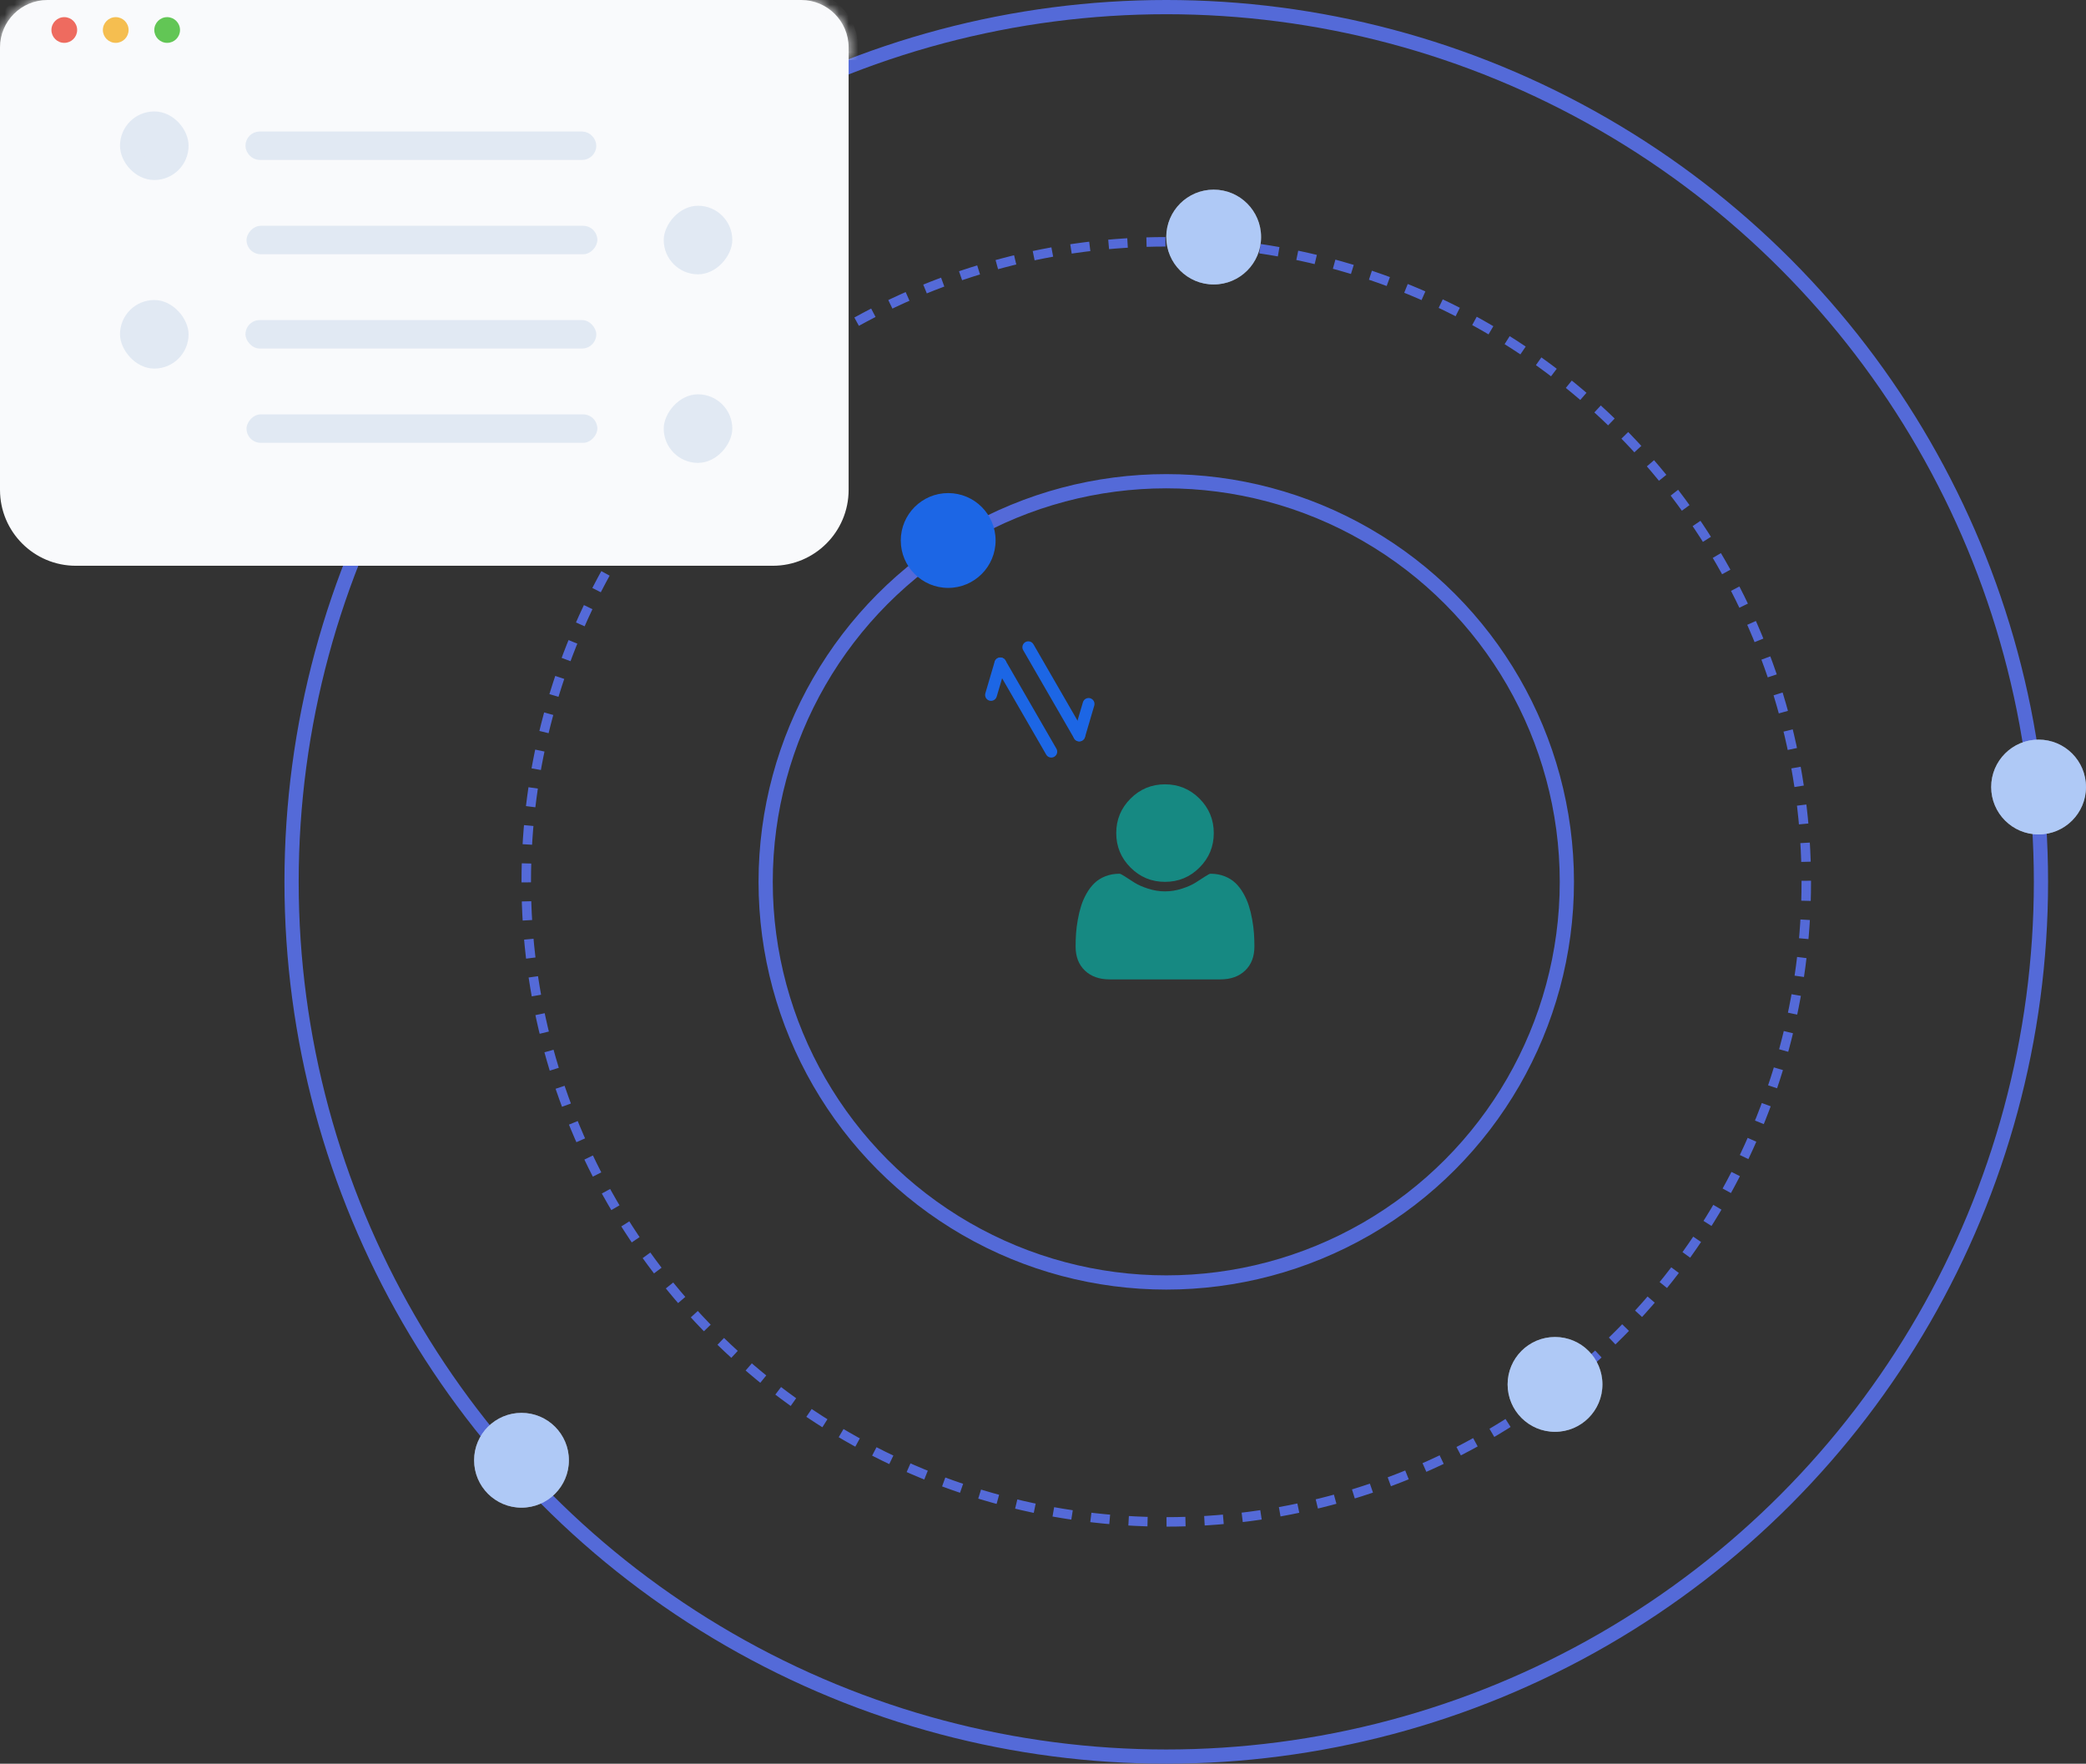 <svg width="220" height="186" viewBox="0 0 220 186" fill="none" xmlns="http://www.w3.org/2000/svg">
<rect x="0" y="0" width="220" height="186" fill="#333333" stroke="none"/>
<path d="M132.296 99.817C132.296 100.888 131.97 101.734 131.318 102.355C130.666 102.975 129.8 103.286 128.72 103.286H117.015C115.934 103.286 115.068 102.975 114.417 102.355C113.765 101.734 113.439 100.888 113.439 99.817C113.439 99.344 113.455 98.882 113.486 98.431C113.518 97.98 113.58 97.493 113.674 96.971C113.767 96.449 113.885 95.965 114.028 95.518C114.171 95.071 114.363 94.636 114.604 94.212C114.845 93.789 115.122 93.427 115.435 93.128C115.747 92.828 116.129 92.589 116.58 92.411C117.031 92.233 117.529 92.144 118.073 92.144C118.154 92.144 118.341 92.24 118.636 92.432C118.93 92.624 119.263 92.838 119.633 93.074C120.004 93.311 120.486 93.525 121.08 93.717C121.674 93.909 122.27 94.005 122.868 94.005C123.466 94.005 124.062 93.909 124.656 93.717C125.25 93.525 125.732 93.311 126.103 93.074C126.473 92.838 126.806 92.624 127.1 92.432C127.395 92.24 127.582 92.144 127.663 92.144C128.207 92.144 128.705 92.233 129.156 92.411C129.607 92.59 129.989 92.829 130.301 93.128C130.614 93.427 130.89 93.788 131.131 94.212C131.372 94.636 131.564 95.071 131.707 95.518C131.85 95.964 131.969 96.449 132.062 96.971C132.156 97.494 132.218 97.98 132.25 98.431C132.281 98.881 132.297 99.343 132.297 99.817H132.296ZM128.011 87.857C128.011 89.277 127.508 90.489 126.504 91.493C125.499 92.498 124.287 93 122.868 93C121.448 93 120.236 92.498 119.232 91.493C118.227 90.489 117.725 89.277 117.725 87.857C117.725 86.438 118.227 85.226 119.232 84.221C120.236 83.217 121.448 82.715 122.868 82.715C124.287 82.715 125.499 83.217 126.504 84.221C127.508 85.226 128.011 86.438 128.011 87.857Z" fill="#0AAFA4" fill-opacity="0.7"/>
<circle cx="123" cy="93" r="42.25" stroke="#546AD8" stroke-width="1.5"/>
<circle cx="123" cy="93" r="67.5" stroke="#546AD8" stroke-dasharray="2 2"/>
<circle cx="123" cy="93" r="92.25" stroke="#546AD8" stroke-width="1.5"/>
<circle cx="100" cy="57" r="5" fill="#1C66E5"/>
<circle cx="128" cy="25" r="5" fill="white"/>
<circle cx="128" cy="25" r="5" fill="#1C66E5" fill-opacity="0.35"/>
<circle cx="215" cy="83" r="5" fill="white"/>
<circle cx="215" cy="83" r="5" fill="#1C66E5" fill-opacity="0.35"/>
<circle cx="55" cy="154" r="5" fill="white"/>
<circle cx="55" cy="154" r="5" fill="#1C66E5" fill-opacity="0.35"/>
<circle cx="164" cy="146" r="5" fill="white"/>
<circle cx="164" cy="146" r="5" fill="#1C66E5" fill-opacity="0.35"/>
<mask id="path-10-inside-1_2252_2332" fill="white">
<path d="M0 5C0 2.239 2.239 0 5 0H84.5C87.261 0 89.5 2.239 89.5 5V6.328H0V5Z"/>
</mask>
<path d="M0 5C0 2.239 2.239 0 5 0H84.5C87.261 0 89.5 2.239 89.5 5V6.328H0V5Z" fill="#F9FAFC"/>
<path d="M-1 5C-1 1.686 1.686 -1 5 -1H84.5C87.814 -1 90.5 1.686 90.5 5H88.5C88.5 2.791 86.709 1 84.5 1H5C2.791 1 1 2.791 1 5H-1ZM89.5 6.328H0H89.5ZM-1 6.328V5C-1 1.686 1.686 -1 5 -1V1C2.791 1 1 2.791 1 5V6.328H-1ZM84.5 -1C87.814 -1 90.5 1.686 90.5 5V6.328H88.5V5C88.5 2.791 86.709 1 84.5 1V-1Z" fill="#F9FAFC" mask="url(#path-10-inside-1_2252_2332)"/>
<path d="M89 5.924V51.666C89 55.808 85.642 59.166 81.5 59.166H8C3.858 59.166 0.5 55.808 0.5 51.666V5.924H89Z" fill="#F9FAFC" stroke="#F9FAFC"/>
<circle cx="6.78" cy="3.164" r="1.356" fill="#EE6B5F"/>
<circle cx="12.205" cy="3.164" r="1.356" fill="#F5BE50"/>
<circle cx="17.629" cy="3.164" r="1.356" fill="#62C655"/>
<rect x="13.656" y="12.752" width="5.232" height="5.232" rx="2.616" fill="#E1E9F3" stroke="#E1E9F3" stroke-width="2"/>
<rect x="26.639" y="14.619" width="35.5" height="1.5" rx="0.75" fill="#E1E9F3" stroke="#E1E9F3" stroke-width="1.5"/>
<rect width="7.232" height="7.232" rx="3.616" transform="matrix(-1 0 0 1 77.232 21.697)" fill="#E1E9F3"/>
<rect width="37" height="3" rx="1.5" transform="matrix(-1 0 0 1 63 23.813)" fill="#E1E9F3"/>
<rect x="12.656" y="31.64" width="7.232" height="7.232" rx="3.616" fill="#E1E9F3"/>
<rect x="25.889" y="33.756" width="37" height="3" rx="1.5" fill="#E1E9F3"/>
<rect width="7.232" height="7.232" rx="3.616" transform="matrix(-1 0 0 1 77.232 41.584)" fill="#E1E9F3"/>
<rect width="37" height="3" rx="1.5" transform="matrix(-1 0 0 1 63 43.7)" fill="#E1E9F3"/>
<g clip-path="url(#clip0_2252_2332)">
<path d="M106.046 69.658L111.415 78.958C111.588 79.256 111.486 79.637 111.187 79.809C110.889 79.982 110.508 79.879 110.336 79.581L104.966 70.281C104.794 69.983 104.896 69.602 105.194 69.43C105.493 69.257 105.874 69.359 106.046 69.658Z" fill="#1C66E5"/>
<path d="M106.039 69.649C106.122 69.792 106.147 69.966 106.098 70.137L105.117 73.465C105.019 73.795 104.673 73.984 104.342 73.888C104.012 73.79 103.823 73.444 103.92 73.113L104.901 69.784C104.998 69.454 105.344 69.265 105.675 69.362C105.836 69.41 105.962 69.515 106.039 69.649Z" fill="#1C66E5"/>
<path d="M108.991 67.945L114.36 77.245C114.533 77.543 114.43 77.924 114.132 78.097C113.834 78.269 113.453 78.167 113.281 77.868L107.911 68.568C107.739 68.27 107.841 67.889 108.139 67.717C108.438 67.544 108.819 67.647 108.991 67.945Z" fill="#1C66E5"/>
<path d="M115.348 73.925C115.431 74.068 115.456 74.243 115.407 74.413L114.426 77.742C114.328 78.072 113.982 78.261 113.651 78.164C113.321 78.066 113.132 77.72 113.229 77.389L114.21 74.061C114.307 73.731 114.653 73.542 114.985 73.638C115.144 73.685 115.271 73.792 115.348 73.925Z" fill="#1C66E5"/>
</g>
<defs>
<clipPath id="clip0_2252_2332">
<rect width="15.958" height="15.958" fill="white" transform="translate(106.743 84.663) rotate(-120)"/>
</clipPath>
</defs>
</svg>
